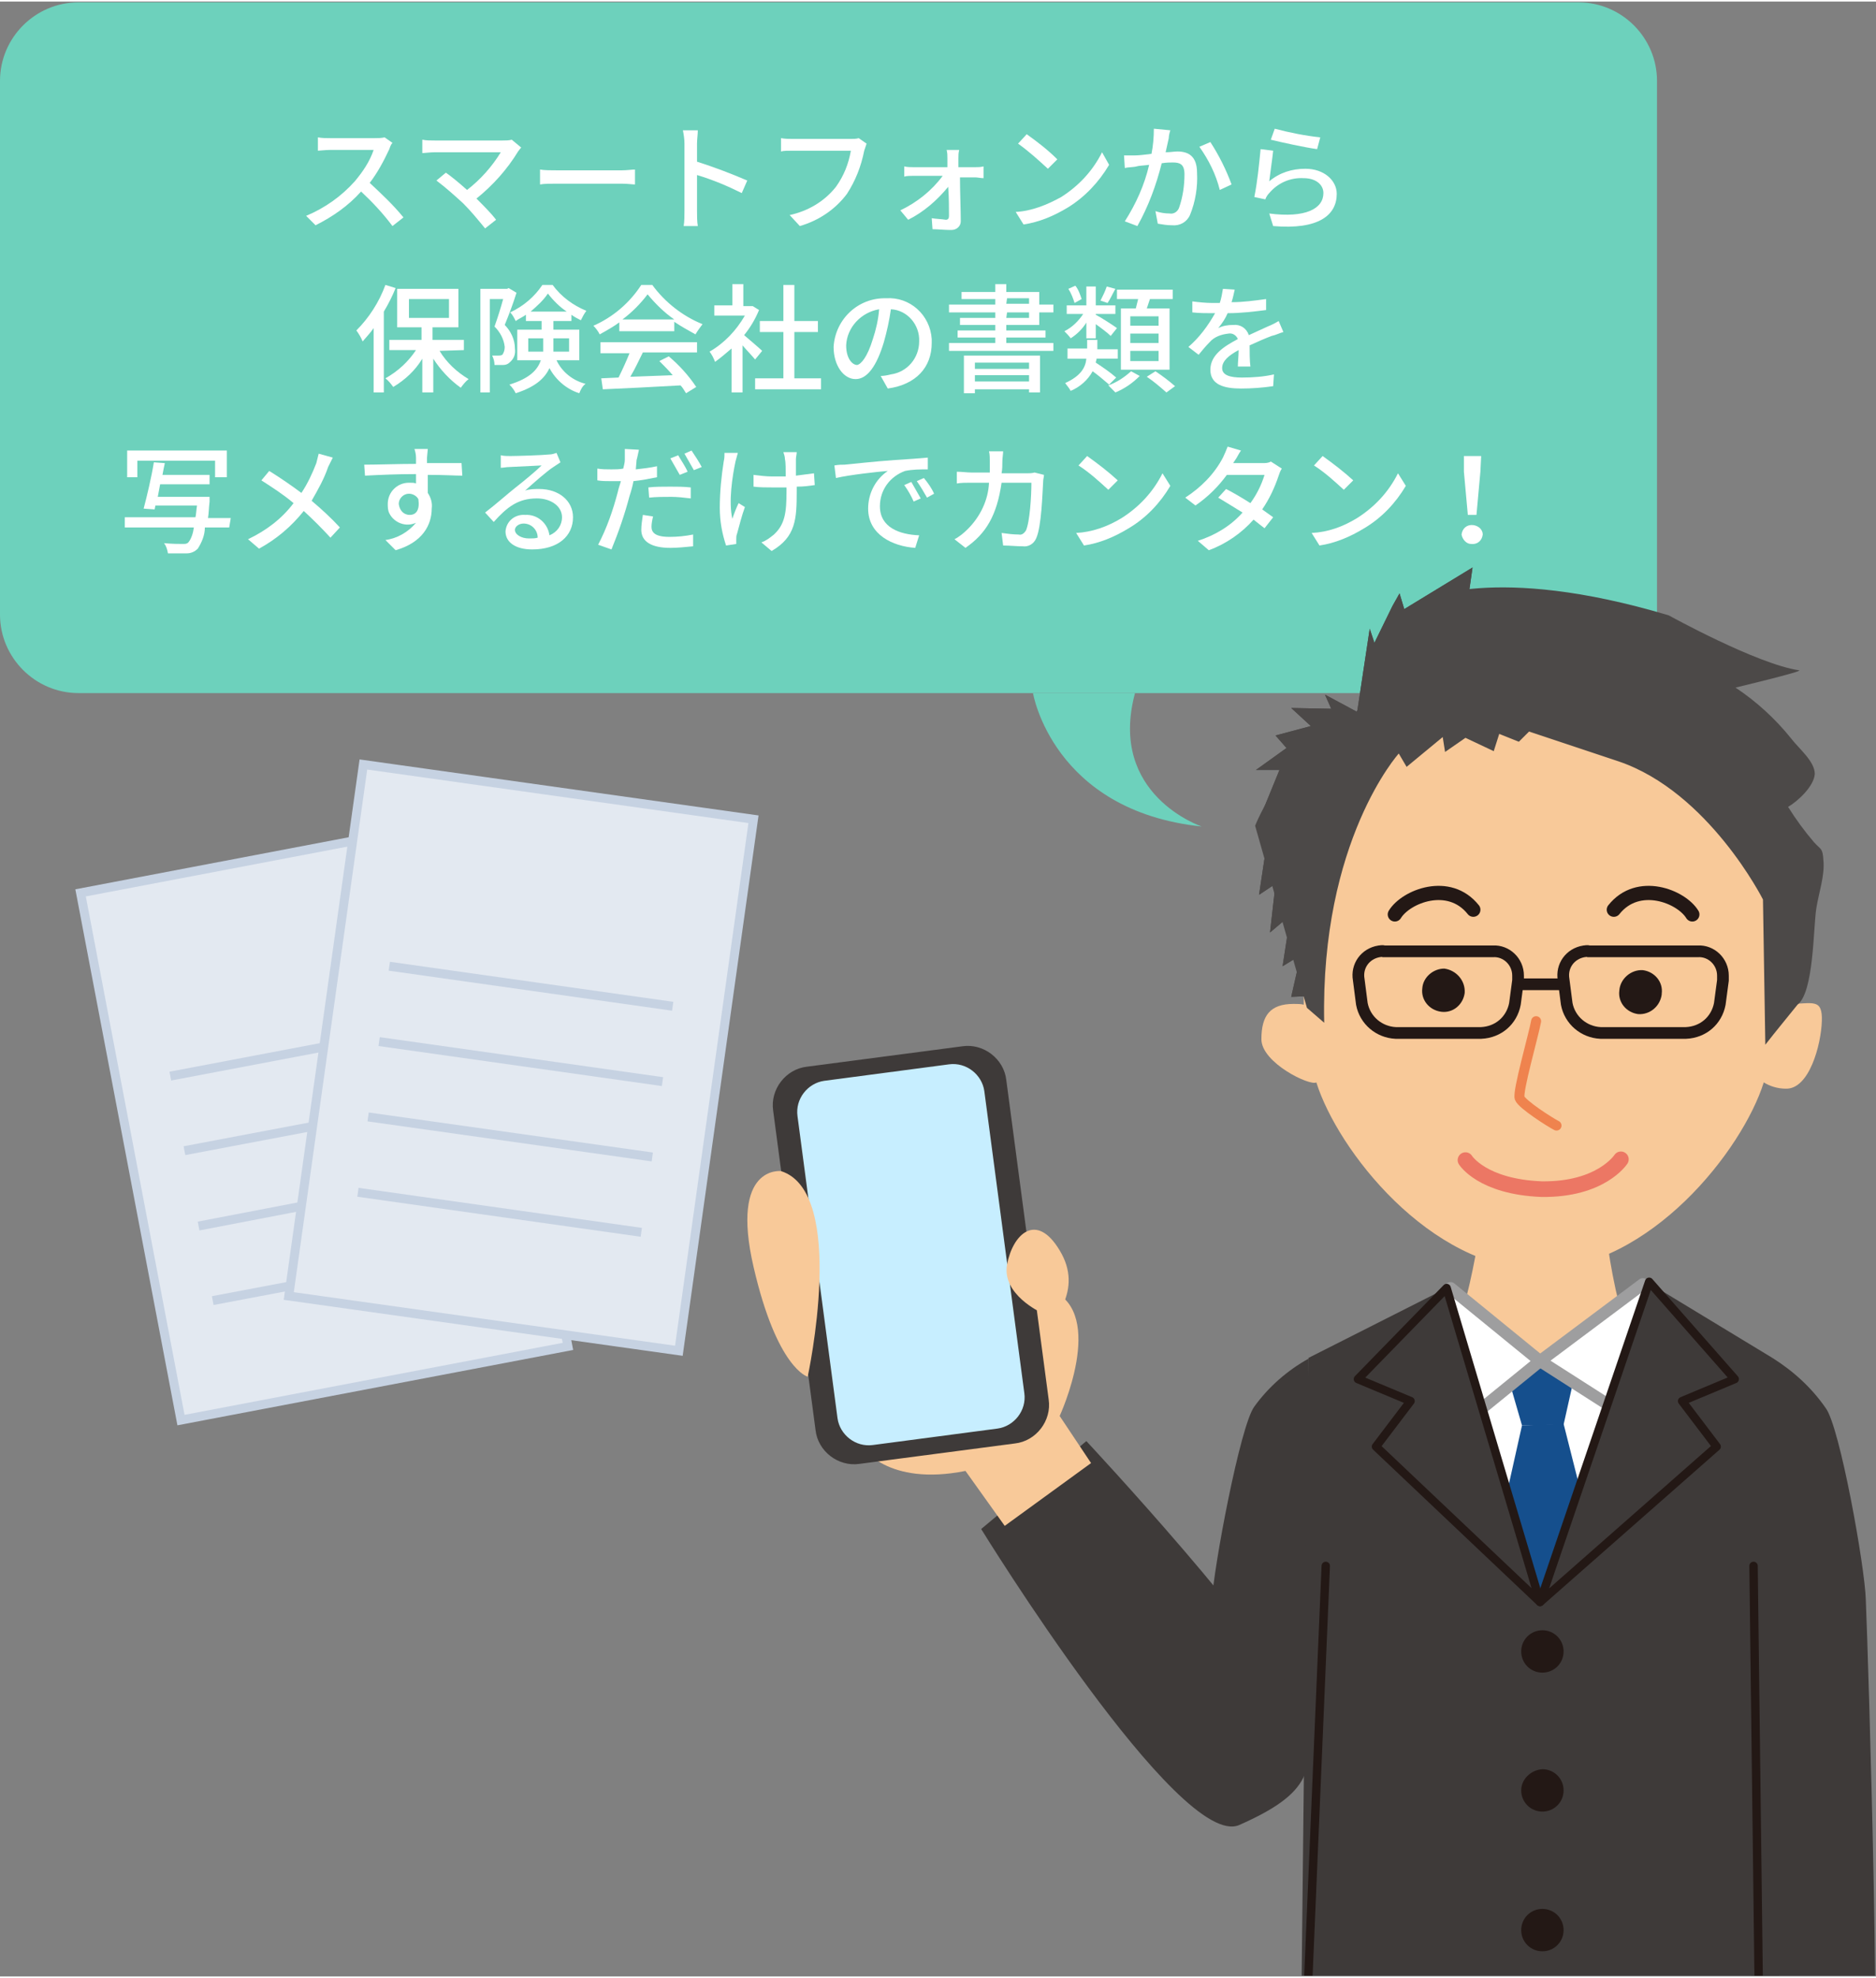 <?xml version="1.0" encoding="utf-8"?>
<!-- Generator: Adobe Illustrator 24.1.1, SVG Export Plug-In . SVG Version: 6.00 Build 0)  -->
<svg version="1.1" id="レイヤー_1" xmlns="http://www.w3.org/2000/svg" xmlns:xlink="http://www.w3.org/1999/xlink" x="0px"
	 y="0px" viewBox="0 0 239 251.6" style="enable-background:new 0 0 239 251.6;" xml:space="preserve" width="239" height="252">
<rect x="0" y="0" width="239" height="251.6" fill="#808080" stroke="none"/>
<style type="text/css">
	.st0{fill:#6DD1BC;}
	.st1{fill:#FFFFFF;}
	.st2{fill:#E3E9F1;stroke:#C6D2E2;stroke-width:1.141;stroke-miterlimit:10.005;}
	.st3{fill:none;stroke:#C6D2E2;stroke-width:1.141;stroke-miterlimit:10.005;}
	.st4{clip-path:url(#SVGID_2_);}
	.st5{fill:#F8C999;}
	.st6{fill:#FFFFFF;stroke:#9E9E9F;stroke-width:1.521;stroke-linecap:round;stroke-linejoin:round;stroke-miterlimit:4.002;}
	.st7{fill:#3E3A39;}
	.st8{fill:#231815;}
	.st9{fill:none;stroke:#EF834E;stroke-width:1.271;stroke-linecap:round;stroke-linejoin:round;stroke-miterlimit:4.002;}
	.st10{fill:none;stroke:#231815;stroke-width:1.811;stroke-linecap:round;stroke-linejoin:round;stroke-miterlimit:4.002;}
	.st11{fill:none;stroke:#EC7764;stroke-width:1.991;stroke-linecap:round;stroke-linejoin:round;stroke-miterlimit:4.002;}
	.st12{fill:#4C4948;}
	.st13{fill:#154F8D;}
	.st14{fill:#3E3A39;stroke:#231815;stroke-width:1.071;stroke-linecap:round;stroke-linejoin:round;stroke-miterlimit:4.002;}
	.st15{fill:none;stroke:#231815;stroke-width:1.071;stroke-linecap:round;stroke-linejoin:round;stroke-miterlimit:4.002;}
	.st16{fill:none;stroke:#231815;stroke-width:1.491;stroke-miterlimit:10.005;}
	.st17{fill:#C7EEFF;}
</style>
<g id="レイヤー_2_1_">
	<g id="ベース">
		<path class="st0" d="M10,0.1h191.1c5.5,0,10,4.5,10,10v68c0,5.5-4.5,10-10,10H10c-5.5,0-10-4.5-10-10v-68C0,4.6,4.5,0.1,10,0.1z"
			/>
		<path class="st1" d="M50,18c-0.2,0.2-0.3,0.5-0.4,0.8c-0.7,1.5-1.5,3-2.5,4.3c1.5,1.4,3,2.8,4.3,4.4L50,28.6c-1.2-1.6-2.5-3-4-4.4
			c-1.6,1.8-3.6,3.2-5.8,4.3L39,27.3c2.4-1,4.5-2.5,6.2-4.4c1-1.2,1.9-2.5,2.4-4h-5.5c-0.6,0-1.4,0.1-1.6,0.1v-1.7
			c0.5,0.1,1.1,0.1,1.6,0.1h5.6c0.4,0,0.9,0,1.3-0.1L50,18z"/>
		<path class="st1" d="M66.4,18.6c-0.2,0.2-0.3,0.4-0.4,0.5c-1.4,2.3-3.2,4.3-5.3,6c0.9,0.9,1.9,1.9,2.5,2.7l-1.4,1.1
			c-0.9-1.1-1.8-2.2-2.8-3.2c-1.1-1-2.2-2-3.4-2.9l1.2-1c0.6,0.4,1.7,1.3,2.7,2.2c1.7-1.3,3.2-3,4.3-4.8h-8.4
			c-0.6,0-1.3,0.1-1.6,0.1v-1.7c0.5,0.1,1.1,0.1,1.6,0.1H64c0.4,0,0.8,0,1.2-0.1L66.4,18.6z"/>
		<path class="st1" d="M68.8,21.4c0.5,0.1,1.4,0.1,2.2,0.1h8.2c0.7,0,1.3-0.1,1.7-0.1v1.9c-0.3,0-1-0.1-1.7-0.1H71
			c-0.8,0-1.7,0-2.2,0.1L68.8,21.4z"/>
		<path class="st1" d="M94.5,24.4c-1.8-0.9-3.7-1.7-5.7-2.3v4.6c0,0.6,0,1.3,0.1,1.9h-1.8c0.1-0.6,0.1-1.3,0.1-1.9v-8.6
			c0-0.6-0.1-1.2-0.2-1.7h1.9c0,0.5-0.1,1.2-0.1,1.7v2.3c2.2,0.7,4.3,1.5,6.4,2.4L94.5,24.4z"/>
		<path class="st1" d="M110.4,18.1c-0.1,0.3-0.2,0.6-0.3,0.9c-0.4,2-1.1,3.8-2.2,5.5c-1.5,2-3.6,3.4-6,4.1l-1.3-1.4
			c2.3-0.5,4.4-1.7,5.9-3.6c1-1.4,1.6-2.9,1.9-4.6h-7.3c-0.7,0-1.3,0-1.6,0.1v-1.7c0.5,0.1,1.1,0.1,1.6,0.1h7.3c0.3,0,0.7,0,1-0.1
			L110.4,18.1z"/>
		<path class="st1" d="M124.2,21.1c0.4,0,0.7,0,1.1-0.1v1.5c-0.3,0-0.8-0.1-1-0.1h-2c0,1.9,0.1,4.1,0.1,5.6c0,0.6-0.5,1.1-1.2,1.1
			c-0.1,0-0.1,0-0.2,0c-0.6,0-1.6-0.1-2.2-0.1l-0.1-1.4c0.6,0.1,1.2,0.1,1.8,0.2c0.3,0,0.4-0.2,0.4-0.5c0-0.9,0-2.3-0.1-3.7
			c-1.4,1.7-3.1,3.2-5.1,4.2l-1-1.2c2.1-1,4-2.5,5.4-4.4h-3.7c-0.4,0-0.9,0-1.2,0.1V21c0.4,0.1,0.8,0.1,1.2,0.1h4.3
			c0-0.4,0-0.8,0-1.1c0-0.4,0-0.7-0.1-1.1h1.6c-0.1,0.4-0.1,0.7-0.1,1.1v1.1H124.2z"/>
		<path class="st1" d="M135.2,24.9c2.2-1.4,4-3.3,5.2-5.7l0.9,1.6c-1.3,2.2-3.1,4.1-5.2,5.4c-1.8,1.1-3.7,1.9-5.7,2.2l-1-1.6
			C131.4,26.7,133.4,25.9,135.2,24.9z M134.7,20.1l-1.2,1.2c-1.2-1.1-2.4-2.2-3.8-3.2l1.1-1.2C132.2,17.9,133.5,18.9,134.7,20.1
			L134.7,20.1z"/>
		<path class="st1" d="M149.1,16.4c-0.1,0.3-0.2,0.7-0.2,1l-0.4,1.8c0.6,0,1.1-0.1,1.5-0.1c1.4,0,2.5,0.6,2.5,2.7
			c0.1,1.8-0.2,3.7-0.9,5.4c-0.4,0.9-1.3,1.4-2.3,1.3c-0.6,0-1.2-0.1-1.8-0.2l-0.3-1.6c0.6,0.2,1.2,0.3,1.8,0.3
			c0.5,0.1,1-0.2,1.2-0.7c0.5-1.4,0.7-2.9,0.7-4.3c0-1.3-0.6-1.5-1.5-1.5c-0.3,0-0.8,0-1.4,0.1c-0.7,2.8-1.7,5.5-3.1,8l-1.6-0.6
			c1.4-2.2,2.5-4.6,3.1-7.2c-0.7,0.1-1.3,0.1-1.6,0.2c-0.3,0.1-1.1,0.1-1.5,0.2l-0.1-1.6c0.5,0,0.9,0,1.4,0c0.5,0,1.3-0.1,2.1-0.2
			c0.2-1,0.3-2.1,0.3-3.2L149.1,16.4z M154.2,17.9c1.1,1.7,2,3.5,2.7,5.4l-1.5,0.7c-0.5-2-1.4-3.8-2.6-5.5L154.2,17.9z"/>
		<path class="st1" d="M161.7,22.9c1.3-1.1,2.9-1.6,4.6-1.6c2.4,0,4,1.5,4,3.2c0,2.7-2.3,4.6-8.1,4.1l-0.5-1.6
			c4.6,0.6,6.9-0.6,6.9-2.6c0-1.1-1-1.9-2.5-1.9c-1.7-0.1-3.3,0.6-4.4,1.9c-0.2,0.2-0.4,0.5-0.5,0.8l-1.4-0.3c0.4-2,0.6-4.1,0.8-6.1
			l1.6,0.2C162.1,20,161.8,22,161.7,22.9z M162.4,16.2c1.9,0.5,3.9,0.9,5.8,1.1l-0.4,1.5c-1.5-0.2-4.7-0.9-5.9-1.2L162.4,16.2z"/>
		<path class="st1" d="M50.4,36.5c-0.4,1-0.9,2-1.5,3v10.3h-1.3v-8.2c-0.4,0.6-0.9,1.1-1.4,1.7c-0.2-0.5-0.5-1-0.8-1.4
			c1.6-1.6,2.9-3.6,3.7-5.8L50.4,36.5z M56,44.5c0.9,1.5,2.2,2.7,3.7,3.6c-0.4,0.3-0.7,0.7-1,1.1c-1.4-1-2.6-2.3-3.5-3.7v4.3h-1.4
			v-4.3c-0.9,1.5-2.2,2.7-3.7,3.6c-0.3-0.4-0.6-0.8-1-1.1c1.6-0.9,2.9-2.1,3.9-3.6h-3.4v-1.3h4.1v-1.6h-3.1v-4.9h7.8v4.9h-3.3v1.6h4
			v1.3L56,44.5z M52.1,40.3h5.1v-2.4h-5.1L52.1,40.3z"/>
		<path class="st1" d="M65.8,37.1c-0.4,1.3-1,2.9-1.5,4.1c0.8,0.8,1.3,1.9,1.3,3c0.1,0.7-0.1,1.3-0.7,1.8c-0.2,0.2-0.5,0.3-0.8,0.3
			c-0.4,0-0.7,0-1.1,0c0-0.4-0.1-0.8-0.3-1.2c0.3,0,0.6,0,0.8,0c0.2,0,0.3,0,0.5-0.1c0.2-0.3,0.3-0.6,0.3-1c-0.1-1-0.6-1.9-1.3-2.6
			c0.4-1.1,0.8-2.4,1.1-3.5h-1.7v11.9h-1.2V36.6h3.4l0.2-0.1L65.8,37.1z M70.9,45.7c0.7,1.5,2.1,2.6,3.7,3c-0.4,0.3-0.6,0.7-0.8,1.2
			c-1.6-0.5-3-1.7-3.8-3.2c-0.6,1.3-1.8,2.4-4.3,3.2c-0.2-0.4-0.4-0.7-0.8-1.1c2.6-0.8,3.6-1.9,4-3.1h-3v-3.9h3.1v-1.1H67v-0.8
			c-0.4,0.3-0.9,0.5-1.3,0.8c-0.2-0.4-0.4-0.8-0.7-1.1c1.7-0.8,3.1-2,4.1-3.5h1.3c1.1,1.5,2.6,2.6,4.3,3.3c-0.3,0.4-0.5,0.8-0.7,1.2
			c-0.4-0.2-0.8-0.4-1.2-0.7v0.8h-2.3v1.1h3.3v3.9L70.9,45.7z M69.2,44.6c0-0.2,0-0.4,0-0.6v-1.1h-1.9v1.7L69.2,44.6z M72.2,39.5
			c-0.9-0.6-1.7-1.4-2.4-2.3c-0.6,0.9-1.4,1.6-2.2,2.3H72.2z M70.5,42.9v1.2c0,0.2,0,0.4,0,0.5h2v-1.7H70.5z"/>
		<path class="st1" d="M79,40.8c-0.8,0.6-1.7,1.1-2.6,1.6c-0.2-0.4-0.5-0.8-0.8-1.1c2.5-1.1,4.6-2.9,6.1-5.2h1.4
			c1.6,2.2,3.9,4,6.4,5c-0.3,0.4-0.6,0.8-0.9,1.3c-0.9-0.5-1.8-1-2.7-1.6v1.2h-7V40.8z M76.5,43.4h12.3v1.3h-6.9
			c-0.5,1-1,2.1-1.6,3.1l5.4-0.2c-0.5-0.6-1.1-1.2-1.7-1.8l1.2-0.6c1.3,1.1,2.5,2.4,3.5,3.9l-1.3,0.8c-0.2-0.3-0.4-0.7-0.7-1
			c-3.6,0.2-7.4,0.4-9.9,0.5l-0.2-1.4l2.2-0.1c0.5-1,1-2.1,1.4-3.1h-3.7L76.5,43.4z M85.9,40.5c-1.3-0.9-2.4-2-3.4-3.2
			c-0.9,1.2-2,2.3-3.2,3.2H85.9z"/>
		<path class="st1" d="M96.2,45.6c-0.5-0.6-1.1-1.2-1.6-1.8v6h-1.4v-5.6c-0.7,0.6-1.4,1.2-2.1,1.7c-0.2-0.5-0.4-0.9-0.7-1.3
			c1.9-1.1,3.4-2.7,4.5-4.6h-3.9v-1.3h2.3V36h1.4v2.8h1h0.2l0.8,0.5c-0.5,1.2-1.1,2.2-1.9,3.2c0.7,0.6,2,1.7,2.3,2L96.2,45.6z
			 M104.6,48v1.4h-8.4V48h3.6v-5.9h-3v-1.4h3v-4.6h1.4v4.6h3v1.4h-3V48L104.6,48z"/>
		<path class="st1" d="M112.2,47.7c0.4,0,0.9-0.1,1.3-0.2c2.1-0.3,3.6-2.1,3.6-4.2c0.1-2.1-1.5-4-3.6-4.1c-0.2,1.4-0.5,2.8-0.9,4.2
			c-0.9,3-2.1,4.7-3.6,4.7c-1.5,0-2.8-1.7-2.8-4.1c0.2-3.5,3.1-6.3,6.7-6.2c3-0.2,5.6,2.1,5.8,5.2c0,0.2,0,0.3,0,0.5
			c0,3.1-2,5.3-5.6,5.8L112.2,47.7z M111.2,43c0.4-1.2,0.7-2.5,0.8-3.8c-2.3,0.4-4.1,2.3-4.2,4.6c0,1.7,0.8,2.5,1.4,2.5
			C109.7,46.2,110.5,45.3,111.2,43z"/>
		<path class="st1" d="M134.2,43.5v1h-13.3v-1h5.9v-0.7H122v-0.9h4.8v-0.7h-4.5v-0.9h4.5v-0.7h-5.9v-1h5.9v-0.7h-4.3V37h4.3v-1h1.4
			v1h4.2v1.6h1.8v1h-1.8v1.6h-4.2v0.7h5v0.9h-5v0.7L134.2,43.5z M122.8,45.1h9.7v4.7h-1.4v-0.4h-6.9v0.5h-1.4L122.8,45.1z M124.2,46
			v0.8h6.9V46H124.2z M131.1,48.4v-0.8h-6.9v0.8H131.1z M128.2,38.5h2.9v-0.7h-2.8L128.2,38.5z M128.2,40.3h2.9v-0.7h-2.8
			L128.2,40.3z"/>
		<path class="st1" d="M141.3,48.8c-0.7-0.6-1.4-1.2-2.1-1.7c-0.6,1.1-1.6,2-2.8,2.5c-0.2-0.4-0.5-0.7-0.7-1c2-0.9,2.6-2,2.7-3.1
			h-2.4v-1.3h2.5v-1.1h1.3v1.2h2.6v1.2h-2.7c0,0.2-0.1,0.3-0.1,0.5c0.9,0.6,1.8,1.2,2.6,1.9L141.3,48.8z M138.4,40.9
			c-0.5,0.8-1.2,1.5-2,2c-0.2-0.3-0.5-0.6-0.8-0.9c1-0.5,1.8-1.3,2.4-2.2h-2.1v-1.1h2.5v-2.4h1.2v2.4h2.5v1.1h-2.5v0.1
			c0.6,0.3,2.3,1.4,2.7,1.7l-0.8,1c-0.4-0.4-1.2-1-1.9-1.5v1.8h-1.2L138.4,40.9z M136.9,38.4c-0.2-0.6-0.4-1.2-0.8-1.8l0.9-0.4
			c0.4,0.5,0.6,1.1,0.8,1.7L136.9,38.4z M142.1,36.6c-0.4,0.7-0.7,1.4-1,1.8l-0.9-0.3c0.3-0.6,0.6-1.2,0.8-1.8L142.1,36.6z
			 M145.2,47.7c-0.9,0.9-1.9,1.6-3.1,2.1c-0.3-0.3-0.6-0.6-0.9-0.9c1.1-0.4,2-1,2.9-1.8L145.2,47.7z M144.7,39.1
			c0.1-0.4,0.2-0.8,0.3-1.2h-2.7v-1.2h7.1v1.2h-2.9l-0.4,1.2h2.9v7.8h-6.2v-7.8H144.7z M147.6,40.1H144v1.2h3.6V40.1z M147.6,42.3
			H144v1.2h3.6V42.3z M147.6,44.5H144v1.3h3.6V44.5z M147.2,47.1c0.9,0.6,1.7,1.2,2.5,1.9l-1.1,0.8c-0.8-0.7-1.6-1.4-2.5-2
			L147.2,47.1z"/>
		<path class="st1" d="M157.7,46.5c0-0.5,0.1-1.4,0.1-2.1c-1.3,0.7-2.1,1.4-2.1,2.3c0,0.9,1,1.2,2.5,1.2c1.4,0,2.8-0.1,4.1-0.4
			l-0.1,1.5c-1.4,0.2-2.7,0.3-4.1,0.3c-2.2,0-3.9-0.5-3.9-2.4s1.8-3,3.5-3.9c-0.2-0.5-0.7-0.8-1.2-0.7c-0.9,0.1-1.8,0.4-2.4,1.1
			c-0.5,0.5-0.9,1-1.4,1.6l-1.3-1c1.4-1.2,2.5-2.7,3.4-4.3h-0.4c-0.6,0-1.7,0-2.5-0.1v-1.4c0.8,0.1,1.7,0.2,2.6,0.2h0.9
			c0.2-0.6,0.3-1.2,0.4-1.8l1.5,0.1c-0.1,0.4-0.2,1-0.4,1.6c1.5,0,2.9-0.2,4.4-0.4v1.4c-1.6,0.2-3.2,0.4-4.9,0.4
			c-0.3,0.7-0.7,1.3-1.2,1.9c0.6-0.3,1.2-0.4,1.9-0.4c0.9-0.1,1.7,0.4,2,1.3c0.9-0.4,1.7-0.8,2.4-1.1c0.5-0.2,0.9-0.4,1.4-0.7
			l0.6,1.4c-0.4,0.1-1,0.4-1.5,0.5c-0.8,0.3-1.7,0.7-2.8,1.2c0,0.8,0,2,0.1,2.7L157.7,46.5z"/>
		<path class="st1" d="M29.2,67h-3.1c0,1-0.4,1.9-0.9,2.7c-0.4,0.4-0.9,0.6-1.4,0.6c-0.8,0-1.6,0-2.4,0c-0.1-0.5-0.2-0.9-0.5-1.3
			c1,0.1,2,0.1,2.4,0.1c0.3,0,0.5,0,0.7-0.2c0.4-0.5,0.6-1.2,0.7-1.9h-8.8v-1.3h9c0.1-0.4,0.1-0.9,0.2-1.5h-5.3l-0.1,0.5l-1.4-0.1
			c0.4-1.5,1-4,1.3-5.9l1.4,0.1c-0.1,0.5-0.2,0.9-0.3,1.5h6v1.2h-6.3c-0.1,0.5-0.2,1.1-0.3,1.6h6.6c0,0,0,0.4,0,0.6
			c-0.1,0.8-0.1,1.5-0.2,2.1h2.9L29.2,67z M17.6,60.6h-1.4v-3.4h12.7v3.4h-1.5v-2.1h-9.9V60.6z"/>
		<path class="st1" d="M42.4,58.1c-0.2,0.4-0.4,0.8-0.6,1.2c-0.5,1.5-1.3,2.9-2.1,4.3c1.3,1.1,2.5,2.2,3.6,3.4l-1.2,1.3
			c-1.1-1.2-2.2-2.3-3.4-3.4c-1.6,2-3.5,3.6-5.7,4.8l-1.4-1.2c2.3-1.1,4.3-2.6,5.8-4.6c-1.3-1.1-2.7-2-4.1-2.9l1-1.2
			c1.3,0.8,2.9,1.9,4.1,2.8c0.8-1.2,1.4-2.5,1.9-3.8c0.1-0.4,0.2-0.8,0.3-1.2L42.4,58.1z"/>
		<path class="st1" d="M58.9,60.4c-0.9,0-2.3-0.1-4.4-0.1c0,0.8,0,1.7,0,2.3c0.4,0.6,0.6,1.3,0.5,2c0,2-1.1,4.3-4.6,5.3l-1.3-1.3
			c1.5-0.2,2.9-1,3.9-2.2c-1.3,0.6-2.8,0-3.4-1.2c-0.2-0.4-0.2-0.8-0.2-1.2c0-1.5,1.2-2.7,2.7-2.7c0,0,0,0,0.1,0
			c0.3,0,0.6,0,0.8,0.1v-1.2c-2.3,0-4.7,0.1-6.5,0.2l-0.1-1.4c1.7,0,4.4-0.1,6.6-0.1c0-0.3,0-0.6,0-0.8c0-0.4-0.1-0.8-0.2-1.1h1.7
			c0,0.2-0.1,0.9-0.1,1.1c0,0.2,0,0.4,0,0.7h4.4L58.9,60.4z M52.2,65.4c0.8,0,1.3-0.6,1.1-2c-0.2-0.4-0.7-0.7-1.2-0.7
			c-0.7,0-1.3,0.6-1.3,1.3c0,0,0,0,0,0C50.9,64.8,51.4,65.4,52.2,65.4C52.2,65.4,52.2,65.4,52.2,65.4z"/>
		<path class="st1" d="M71.4,58.7c-0.3,0.2-0.6,0.4-0.9,0.6c-0.8,0.5-2.6,2.1-3.6,3c0.6-0.2,1.2-0.2,1.8-0.2c2.5,0,4.3,1.5,4.3,3.6
			c0,2.4-1.9,4.1-5.2,4.1c-2.1,0-3.4-0.9-3.4-2.3c0.1-1.3,1.2-2.2,2.5-2.1c1.6-0.1,2.9,1.1,3.1,2.6c1-0.4,1.6-1.3,1.6-2.3
			c0-1.4-1.4-2.4-3.2-2.4c-2.4,0-3.8,1.1-5.5,3l-1.1-1.2c1.2-0.9,3-2.5,3.9-3.2c0.9-0.7,2.6-2.1,3.3-2.8l-4.1,0.2
			c-0.4,0-0.8,0.1-1.1,0.1v-1.6c0.4,0.1,0.8,0.1,1.2,0.1c0.8,0,4.1-0.1,5-0.2c0.3,0,0.6-0.1,0.9-0.2L71.4,58.7z M68.5,68.3
			c0-1-0.8-1.8-1.8-1.8c-0.6,0-1.1,0.4-1.1,0.8c0,0.6,0.8,1.1,1.8,1.1C67.8,68.4,68.2,68.4,68.5,68.3z"/>
		<path class="st1" d="M83.7,60.6c-1,0.2-2,0.4-3,0.5c-0.1,0.6-0.3,1.3-0.5,1.9c-0.6,2.3-1.4,4.6-2.3,6.8l-1.7-0.6
			c1.1-2.1,1.9-4.4,2.5-6.7c0.1-0.5,0.3-1,0.4-1.4h-1.2c-0.7,0-1.2,0-1.8-0.1v-1.5c0.6,0.1,1.2,0.1,1.8,0.1c0.5,0,1,0,1.5-0.1
			c0.1-0.4,0.2-0.8,0.2-1.1c0-0.4,0-0.9,0-1.4l1.8,0.1c-0.1,0.4-0.2,1-0.3,1.3L81,59.6c0.9-0.1,1.8-0.2,2.7-0.4V60.6z M83.2,65.6
			C83.1,66,83,66.5,83,66.9c0,0.7,0.4,1.3,2.3,1.3c1,0,2-0.1,3-0.3v1.5c-1,0.1-2,0.2-2.9,0.2c-2.4,0-3.7-0.8-3.7-2.3
			c0-0.6,0.1-1.2,0.2-1.9L83.2,65.6z M82.6,61.9c0.8-0.1,1.8-0.1,2.8-0.1c0.9,0,1.7,0,2.6,0.1v1.4c-0.8-0.1-1.7-0.2-2.5-0.2
			c-0.9,0-1.9,0-2.8,0.1L82.6,61.9z M86.6,60.3c-0.4-0.7-0.8-1.4-1.2-2.1l1-0.4c0.4,0.7,0.9,1.4,1.2,2.1L86.6,60.3z M88.1,57.2
			c0.4,0.6,1,1.5,1.3,2.1l-1,0.4c-0.4-0.7-0.8-1.4-1.2-2.1L88.1,57.2z"/>
		<path class="st1" d="M94,57.5c-0.1,0.3-0.2,0.8-0.3,1.1c-0.4,1.9-0.9,5.1-0.4,7.3c0.2-0.6,0.5-1.4,0.8-2l0.8,0.5
			c-0.4,1.1-0.7,2.3-1,3.4c-0.1,0.2-0.1,0.5-0.1,0.7c0,0.2,0,0.4,0,0.6l-1.3,0.2c-0.5-1.5-0.8-3.1-0.8-4.8c0-2,0.2-4,0.5-5.9
			c0.1-0.4,0.1-0.8,0.1-1.1L94,57.5z M103.8,61.6c-0.7,0.1-1.4,0.2-2.3,0.2v0.6c0,3.5-0.1,5.8-3.2,7.6l-1.3-1.1
			c0.6-0.2,1.1-0.6,1.6-1c1.4-1.3,1.6-2.8,1.6-5.5v-0.5h-1.8c-0.7,0-1.7,0-2.4-0.1v-1.5c0.8,0.1,1.6,0.2,2.3,0.2h1.8
			c0-0.9,0-1.8-0.1-2.2c0-0.3-0.1-0.6-0.2-0.9h1.7c0,0.3-0.1,0.6-0.1,0.9c0,0.3,0,1.2,0,2.1c0.8-0.1,1.6-0.2,2.3-0.3L103.8,61.6z"/>
		<path class="st1" d="M107.6,59c1.1-0.1,3.7-0.4,6.5-0.6c1.6-0.1,3.1-0.2,4.1-0.3v1.5c-1,0-1.9,0-2.9,0.2c-1.9,0.7-3.2,2.4-3.2,4.5
			c0,2.7,2.5,3.6,5,3.7l-0.5,1.6c-2.9-0.2-6-1.7-6-5c0-1.9,0.9-3.7,2.5-4.8c-1.3,0.1-4.9,0.5-6.6,0.9l-0.2-1.6
			C106.8,59,107.3,59,107.6,59z M117.3,63.3l-0.9,0.4c-0.3-0.7-0.7-1.4-1.2-2.1l0.9-0.4C116.5,61.9,116.9,62.6,117.3,63.3z
			 M119,62.7l-0.9,0.5c-0.4-0.7-0.8-1.4-1.3-2.1l0.9-0.4C118.2,61.3,118.7,62,119,62.7L119,62.7z"/>
		<path class="st1" d="M133,60.3c0,0.3-0.1,0.5-0.1,0.8c-0.1,1.5-0.2,5.8-0.9,7.3c-0.3,0.7-1,1.1-1.7,1c-0.8,0-1.7-0.1-2.5-0.1
			l-0.2-1.6c0.7,0.1,1.5,0.2,2.2,0.2c0.4,0.1,0.7-0.2,0.9-0.5c0.5-1.1,0.7-4.4,0.7-6.1h-3.8c-0.6,4.2-2,6.5-4.6,8.3l-1.4-1.1
			c0.6-0.3,1.2-0.8,1.7-1.3c1.6-1.6,2.6-3.7,2.7-5.9h-2.3c-0.6,0-1.3,0-1.8,0.1v-1.5c0.6,0,1.3,0.1,1.8,0.1h2.4c0-0.4,0-0.9,0-1.4
			c0-0.4,0-0.9-0.1-1.3h1.8c0,0.3-0.1,0.9-0.1,1.3c0,0.4,0,1-0.1,1.5h3.2c0.3,0,0.7,0,1-0.1L133,60.3z"/>
		<path class="st1" d="M142.9,65.8c2.2-1.4,4-3.3,5.2-5.7l1,1.6c-1.3,2.2-3.1,4.1-5.3,5.4c-1.8,1.1-3.7,1.9-5.7,2.2l-1-1.6
			C139.1,67.6,141.1,66.9,142.9,65.8z M142.4,61l-1.2,1.2c-1.2-1.1-2.4-2.2-3.8-3.1l1.1-1.2C139.9,58.9,141.2,59.9,142.4,61z"/>
		<path class="st1" d="M163.3,59.5c-0.2,0.3-0.3,0.6-0.4,0.9c-0.5,1.5-1.2,3-2.1,4.3l1.4,1l-1.1,1.4c-0.4-0.3-0.9-0.7-1.4-1.1
			c-1.5,1.7-3.5,3.1-5.7,3.9l-1.4-1.2c2.2-0.7,4.2-1.9,5.7-3.6c-1.1-0.7-2.3-1.4-3.1-1.9l1-1.1c0.8,0.4,2,1.1,3.1,1.8
			c0.8-1.1,1.4-2.3,1.8-3.6h-4.8c-1.1,1.5-2.4,2.8-4,3.9l-1.3-1c2-1.3,3.7-3,4.8-5.1c0.2-0.4,0.4-0.9,0.6-1.4l1.7,0.5
			c-0.3,0.4-0.5,0.9-0.8,1.3l-0.2,0.3h3.7c0.4,0,0.8,0,1.1-0.2L163.3,59.5z"/>
		<path class="st1" d="M172.9,65.8c2.2-1.4,4-3.3,5.2-5.7l1,1.6c-1.3,2.2-3.1,4.1-5.3,5.4c-1.8,1.1-3.7,1.9-5.7,2.2l-1-1.6
			C169.2,67.6,171.1,66.9,172.9,65.8z M172.4,61l-1.2,1.2c-1.2-1.1-2.4-2.2-3.8-3.1l1.1-1.2C169.9,58.9,171.2,59.9,172.4,61z"/>
		<path class="st1" d="M186.2,67.9c0.1-0.8,0.7-1.3,1.5-1.2c0.7,0.1,1.2,0.6,1.2,1.2c-0.1,0.8-0.7,1.3-1.5,1.2
			C186.8,69.1,186.3,68.5,186.2,67.9z M186.5,59.9v-2h2.2l-0.1,2l-0.5,5.5H187L186.5,59.9z"/>
		
			<rect x="16.2" y="108.3" transform="matrix(0.982 -0.187 0.187 0.982 -25.895 10.232)" class="st2" width="50.2" height="68.4"/>
		<line class="st3" x1="21.7" y1="136.9" x2="57.5" y2="130.1"/>
		<line class="st3" x1="23.5" y1="146.4" x2="59.4" y2="139.6"/>
		<line class="st3" x1="25.3" y1="156" x2="61.2" y2="149.1"/>
		<line class="st3" x1="27.1" y1="165.5" x2="63" y2="158.7"/>
		
			<rect x="32.2" y="109.4" transform="matrix(0.139 -0.99 0.99 0.139 -75.994 181.585)" class="st2" width="68.4" height="50.2"/>
		<line class="st3" x1="49.6" y1="122.9" x2="85.7" y2="128"/>
		<line class="st3" x1="48.3" y1="132.5" x2="84.4" y2="137.6"/>
		<line class="st3" x1="46.9" y1="142.1" x2="83.1" y2="147.2"/>
		<line class="st3" x1="45.6" y1="151.7" x2="81.7" y2="156.8"/>
		<g>
			<defs>
				<rect id="SVGID_1_" x="111.9" y="67.3" width="140.4" height="184.2"/>
			</defs>
			<clipPath id="SVGID_2_">
				<use xlink:href="#SVGID_1_"  style="overflow:visible;"/>
			</clipPath>
			<g class="st4">
				<path class="st5" d="M222.5,276.6c-0.2,1.5,0,4.6-0.4,5.9c-0.2,1.4-0.2,2.9-0.1,4.4c0,2.1,0.9,6.4,3.8,4.5
					c2.2-1.6,4-3.7,5.2-6.1c0.6-1.4,1.3-2.8,1.8-4.2c0.8-2.2,3.3-6.6,1.5-8.9c-1-1.2-3.1-1.8-4.6-1.8
					C224.6,270.4,223.1,272.7,222.5,276.6z"/>
				<path class="st5" d="M169.7,276.6c0.3,1.5,0,4.6,0.4,5.9c0.2,1.4,0.3,2.9,0.1,4.4c0,2.1-0.9,6.4-3.8,4.5c-2.2-1.6-4-3.7-5.1-6.1
					c-0.6-1.4-1.3-2.8-1.8-4.2c-0.8-2.2-3.3-6.6-1.5-8.9c1-1.2,3.1-1.8,4.6-1.8C167.6,270.4,169.1,272.7,169.7,276.6z"/>
				<polygon class="st6" points="169.7,277.4 156.1,276.5 155.7,271.2 169.7,271.2 				"/>
				<polygon class="st6" points="222.5,277.4 235.6,276.8 236.5,271.2 222.5,271.2 				"/>
				<path class="st7" d="M167.3,225.2l-0.6-52.3c-2.7,1.5-5.1,3.6-6.9,6.1c-1.8,2.4-5.2,20.6-5.4,24.7c-0.3,6.8-4.2,18.4-2.6,20
					c0.5,0.5,2.3,0.4,4.2,0.5C156.8,224.2,168.1,225,167.3,225.2z"/>
				<path class="st7" d="M125,194.6c0,0,25.3,41.1,32.9,37.7c8.8-3.9,10.4-7.1,7.5-15.1s-27-33.8-27-33.8L125,194.6z"/>
				<path class="st7" d="M222.3,274.2l3.5-101.4c2.7,1.7,5,3.8,6.8,6.4c1.8,2.4,5,20.3,5.1,24.4c0.3,6.8,2.2,67.5,0.6,69.1
					c-0.5,0.5-2.9,0.3-4.8,0.5C232.8,273.2,221.5,274.1,222.3,274.2z"/>
				<path class="st8" d="M191.5,376.4c-3.2-0.3-5.9,3.1-8.9,1.8c-0.1-0.1-2.9,1.6-3.2,1.7c-1.8,0.9-3.7,1.7-5.7,2.4
					c-3.8,1-7.2,3.2-9.6,6.3c-1.7,2.2-4.4,7.4,0.4,7.3c5.5-0.2,28.3-0.8,29.8-1.3c2.1-0.7,1.8-9.9,1.7-12s-0.9-3.7-1.3-5.6
					C193.6,376.7,192.6,376.5,191.5,376.4z"/>
				<path class="st8" d="M201,376.4c3.1-0.3,5.8,3.1,8.8,1.8c0.1-0.1,2.9,1.6,3.2,1.7c1.8,0.9,3.7,1.7,5.7,2.4
					c3.8,1,7.2,3.2,9.6,6.3c1.7,2.2,4.4,7.4-0.4,7.3c-5.5-0.2-28.3-0.8-29.8-1.3c-2.1-0.7-1.8-9.9-1.7-12c0.3-1.9,0.8-3.8,1.3-5.6
					C198.9,376.7,199.9,376.5,201,376.4z"/>
				<path class="st7" d="M196.1,381.9c13.2,0.2,21.5,0,21.5,0s2.2-35.1,5.1-113.8c0.4-11.1-24.5-5.9-26.6-5.4
					c-2.2-0.5-27.2-5.7-26.6,5.4c4.2,78.7,5.1,113.8,5.1,113.8S182.9,382.1,196.1,381.9"/>
				<path class="st5" d="M215.9,174.3c-4.4-1.1-8-4.3-9.7-8.6c-1.1-4.6-1.8-9.3-2-14.1H189c0,4.1-1.9,12.7-2.3,13.8
					c-1.8,4.7-5.8,8.1-9.4,8.9c-1,0.2-1.9,0.5-2.8,0.9v14.6h44.4v-14.6C217.9,174.8,216.9,174.5,215.9,174.3z"/>
				<polygon class="st1" points="179.4,180.7 197.1,173.2 212.7,182.4 206.1,202.8 188.5,202.7 				"/>
				<polygon class="st7" points="226.9,272.2 203,272.2 196.3,266.9 190.1,272.2 165.6,272.2 166.7,172.8 184.3,163.9 196.2,202.8 
					210.3,163.4 225.8,172.8 				"/>
				<path class="st5" d="M227.9,127.7c-0.4,0-0.8,0-1.3,0.1c0.2-15.5-5.2-40.6-24.9-40.7c-4.8,0-9.9-0.3-14.5,0.9
					c-18,4.9-21.3,23.5-21.1,39.8c-0.4-0.1-0.8-0.1-1.3-0.1c-3,0-4.1,1.5-4.1,4.5s6.2,6,7,5.5c2.7,8.6,14.4,23.7,28.5,23.9
					c14.1-0.3,25.8-15.3,28.5-23.9c0.8,0.5,1.8,0.8,2.8,0.8c3,0.1,4.5-5.6,4.6-8.6S230.9,127.7,227.9,127.7z"/>
				<path class="st9" d="M195.7,129.9c-0.3,1.7-2.4,9-2.1,9.8s3.9,3.1,4.7,3.5"/>
				<path class="st10" d="M177.7,116.3c1.4-2.3,6.9-4.5,10-0.6"/>
				<path class="st10" d="M215.6,116.3c-1.4-2.3-6.9-4.5-10-0.6"/>
				<path class="st8" d="M186.6,126.3c-0.2,1.5-1.5,2.6-3,2.4s-2.6-1.5-2.4-3c0.1-1.4,1.4-2.5,2.8-2.5
					C185.5,123.4,186.7,124.7,186.6,126.3C186.6,126.3,186.6,126.3,186.6,126.3"/>
				<path class="st8" d="M211.7,126.5c-0.2,1.5-1.5,2.6-3,2.5c-1.5-0.2-2.6-1.5-2.4-3c0,0,0,0,0,0c0.1-1.5,1.5-2.7,3-2.6
					c1.5,0.2,2.6,1.5,2.4,3C211.7,126.4,211.7,126.5,211.7,126.5"/>
				<path class="st11" d="M206.5,147.5c0,0-2.5,3.9-10.1,3.8c-7.6-0.3-9.7-3.7-9.7-3.7"/>
				<polygon class="st12" points="172.9,90.5 174.5,79.9 175.1,81.7 177.4,77 178.3,75.4 178.9,77.4 187.6,72.1 187.2,74.9 
					174.8,94.2 160.1,105 163,97.9 160,97.9 163.9,95.1 162.5,93.5 167,92.3 164.5,90 169.6,90.1 168.8,88.3 				"/>
				<polygon class="st12" points="161.3,107.8 160.4,113.8 162.5,112.4 161.8,118.6 164.4,116.4 163.4,122.9 165.7,121.5 
					164.5,126.8 166.9,126.7 167,115.4 				"/>
				<polygon class="st12" points="172.9,90.5 174.5,79.9 175.1,81.7 177.4,77 178.3,75.4 178.9,77.4 187.6,72.1 187.2,74.9 
					174.8,94.2 160.1,105 163,97.9 160,97.9 163.9,95.1 162.5,93.5 167,92.3 164.5,90 169.6,90.1 168.8,88.3 				"/>
				<polygon class="st12" points="161.3,107.8 160.4,113.8 162.5,112.4 161.8,118.6 164.4,116.4 163.4,122.9 165.7,121.5 
					164.5,126.8 166.9,126.7 167,115.4 				"/>
				<path class="st12" d="M224.9,132.9l-0.3-18.5c0,0-6.9-13.7-18.4-17.6L194.8,93l-1.3,1.3l-2.5-1l-0.7,2.2l-3.6-1.7l-2.6,1.8
					l-0.3-1.9l-4.6,3.8l-1-1.7c0,0-10,11.1-9.5,34.3l-2.2-1.9l-6.6-23.2c0,0,4-10.2,12.9-14.5l8.3-14.2c0,0,9.1-4.8,31.5,1.9
					c0,0,11.2,6.2,16.6,7c0.7,0.1-8.1,2.2-8.1,2.2c2.7,1.8,5.1,4,7.1,6.5c1,1.3,3,2.9,3,4.5c-0.1,1.6-2.2,3.5-3.4,4.2
					c1,1.6,2.1,3.1,3.3,4.5c0.9,1,1.1,0.7,1.2,2.3c0.2,1.9-0.6,4.2-0.9,6.1c-0.4,2.5-0.3,10.7-2.4,12.3
					C227.8,129.3,226.3,131.1,224.9,132.9z"/>
				<polygon class="st13" points="199.2,181.3 193.9,181.4 191.7,173.8 200.9,173.7 				"/>
				<polygon class="st6" points="184.8,163.9 196.2,173.2 187.1,180.6 179.4,171.2 				"/>
				<polygon class="st6" points="209.3,163.4 196.2,173.2 207.3,180.3 214.7,170.7 				"/>
				<polygon class="st13" points="193.9,181.4 191.6,191.7 196,203.9 201.6,190.7 199.2,181.2 				"/>
				<polygon class="st14" points="196.2,203.9 218.7,184.1 214.3,178.3 221,175.5 210.1,163.1 				"/>
				<polygon class="st14" points="196.2,203.9 175.3,184.1 179.7,178.3 173,175.5 184.3,163.9 				"/>
				<path class="st8" d="M193.8,210.2c0,1.5,1.2,2.7,2.7,2.7c1.5,0,2.7-1.2,2.7-2.7c0-1.5-1.2-2.7-2.7-2.7h0
					C195,207.5,193.8,208.7,193.8,210.2z"/>
				<path class="st8" d="M193.8,227.9c0,1.5,1.2,2.7,2.7,2.7c1.5,0,2.7-1.2,2.7-2.7c0-1.5-1.2-2.7-2.7-2.7h0
					C195,225.3,193.8,226.5,193.8,227.9z"/>
				<path class="st8" d="M193.8,245.7c0,1.5,1.2,2.7,2.7,2.7c1.5,0,2.7-1.2,2.7-2.7c0-1.5-1.2-2.7-2.7-2.7h0
					C195,243,193.8,244.2,193.8,245.7z"/>
				<polyline class="st15" points="224,272.5 202.7,272.7 196.3,266.2 190.1,272.7 165.8,272.7 				"/>
				<line class="st15" x1="168.9" y1="199.3" x2="165.8" y2="272.5"/>
				<line class="st15" x1="223.4" y1="199.3" x2="224.3" y2="272"/>
				<polyline class="st14" points="196.1,381.9 196.1,279.8 196.1,381.9 				"/>
				<path class="st16" d="M219.1,127.7c-0.4,2.1-2.1,3.6-4.3,3.7h-10.9c-2.1-0.1-3.9-1.6-4.3-3.7l-0.4-3.1c-0.3-1.7,0.8-3.3,2.6-3.6
					c0.2,0,0.4-0.1,0.6,0h13.9c1.7-0.1,3.2,1.3,3.2,3.1c0,0.2,0,0.4,0,0.6L219.1,127.7z"/>
				<path class="st16" d="M193,127.7c-0.4,2.1-2.1,3.6-4.3,3.7h-10.9c-2.1-0.1-3.9-1.6-4.3-3.7l-0.4-3.1c-0.3-1.7,0.8-3.3,2.6-3.6
					c0.2,0,0.4-0.1,0.6,0h13.9c1.7-0.1,3.2,1.3,3.2,3.1c0,0.2,0,0.4,0,0.6L193,127.7z"/>
				<line class="st16" x1="193" y1="125.2" x2="198.7" y2="125.2"/>
			</g>
		</g>
		<path class="st0" d="M131.6,88.1c0,0,2.5,15,21.5,17c0,0-12-4-8.5-17"/>
		<path class="st5" d="M109.8,184.1c0,0,3.2,5.1,13.2,3.1l5,7l11-8l-4-6c0,0,6-13-1-16C127.1,161.2,109.8,184.1,109.8,184.1z"/>
		<path class="st7" d="M102.8,135.7l19.8-2.6c2.7-0.4,5.3,1.6,5.6,4.3l5.4,40.7c0.4,2.7-1.6,5.3-4.3,5.6l-19.8,2.6
			c-2.7,0.4-5.3-1.6-5.6-4.3l-5.4-40.7C98.1,138.6,100.1,136,102.8,135.7z"/>
		<path class="st17" d="M105,137.5l15.9-2.1c2.2-0.3,4.2,1.3,4.5,3.4l5.1,38.5c0.3,2.2-1.3,4.2-3.4,4.5l-15.9,2.1
			c-2.2,0.3-4.2-1.3-4.5-3.4l-5.1-38.5C101.3,139.8,102.9,137.8,105,137.5z"/>
		<path class="st5" d="M132.6,170.2V167c0,0-5-2.3-4.3-6.1s3.7-6.8,6.7-1.8C138.1,164.2,134.1,168.2,132.6,170.2z"/>
		<path class="st5" d="M99.5,149c0,0-6.5-0.8-3.5,12.2s6.9,14,6.9,14S108,151.7,99.5,149z"/>
	</g>
</g>
</svg>
